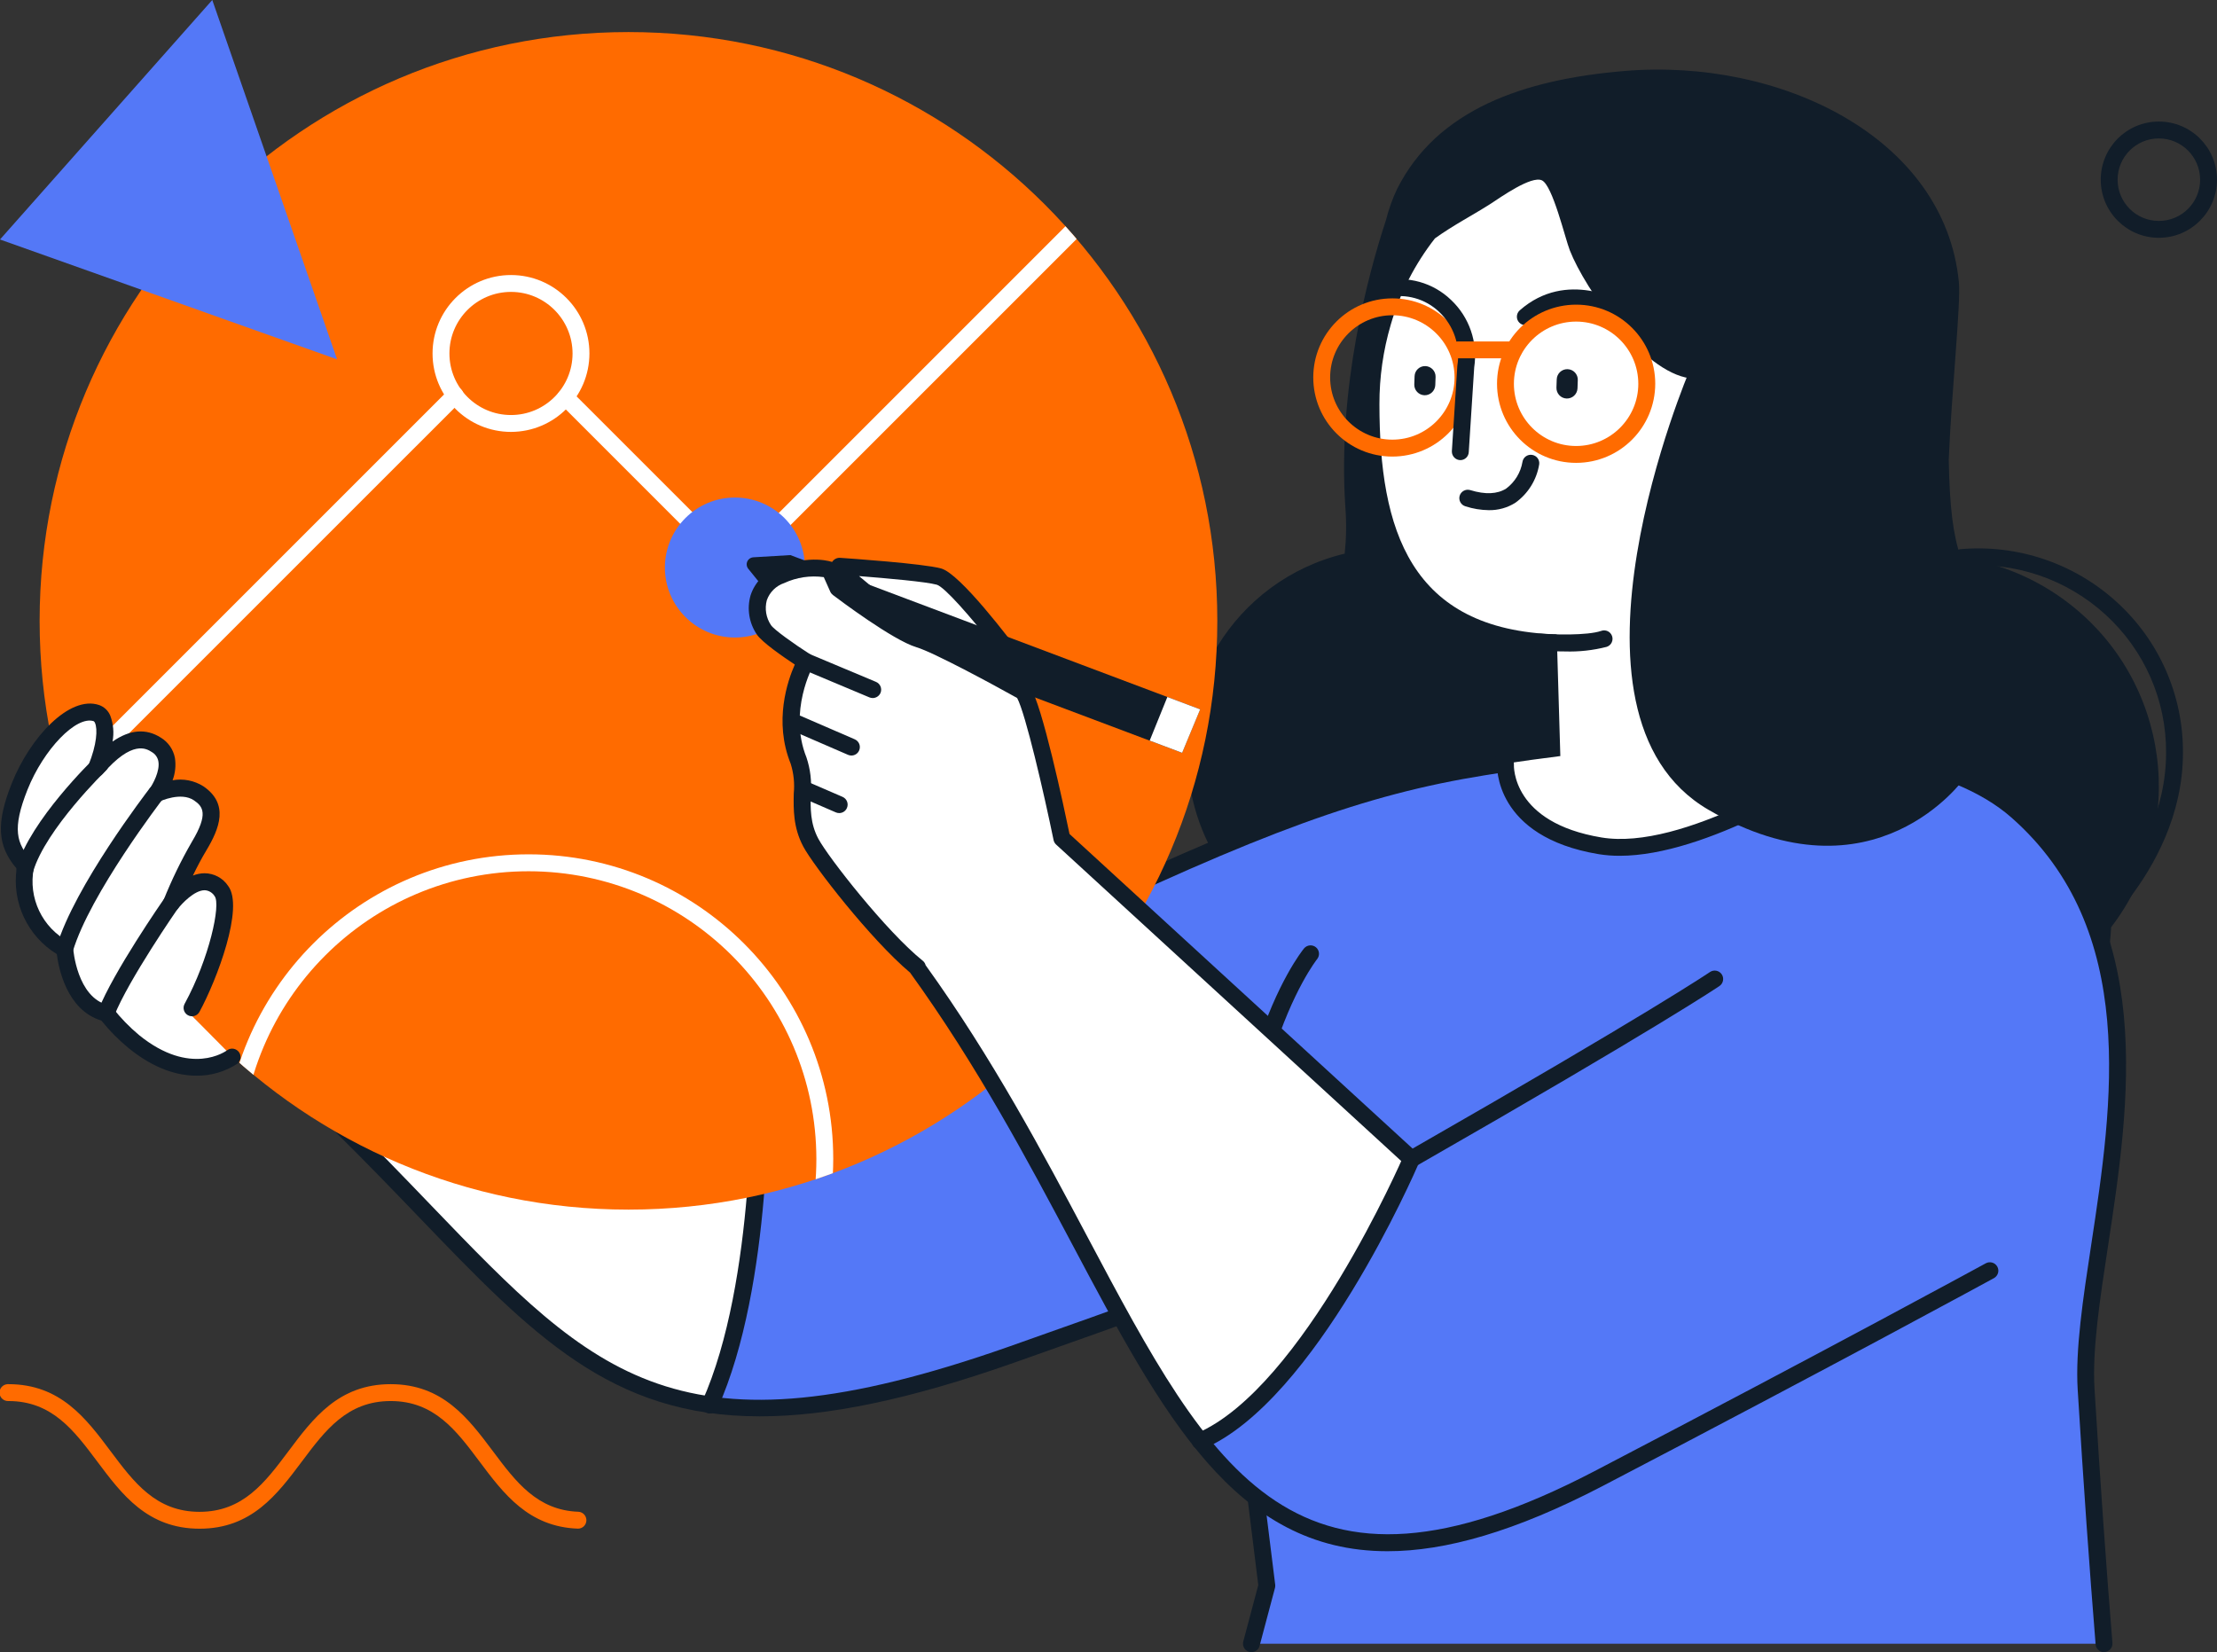 <?xml version="1.0" encoding="utf-8"?>
<!-- Generator: Adobe Illustrator 27.0.0, SVG Export Plug-In . SVG Version: 6.00 Build 0)  -->
<svg version="1.1" id="Group_4210" xmlns="http://www.w3.org/2000/svg" xmlns:xlink="http://www.w3.org/1999/xlink" x="0px" y="0px"
	 viewBox="0 0 381 283.95" style="enable-background:new 0 0 381 283.95;" xml:space="preserve">
<rect x="0" y="0" width="381" height="283.95" fill="#333333" stroke="none"/>
<style type="text/css">
	.st0{clip-path:url(#SVGID_00000022552513600089698230000003131404177905589376_);}
	.st1{fill:#111D29;}
	.st2{fill:#FFFFFF;}
	.st3{fill:#5478F7;}
	.st4{fill:#FF6B00;}
	.st5{clip-path:url(#SVGID_00000127749856562246822000000007267208907178505088_);}
	.st6{clip-path:url(#SVGID_00000078742189662664693110000004463007692717871790_);}
	.st7{clip-path:url(#SVGID_00000103234730722445198350000010181047942316433536_);}
	.st8{clip-path:url(#SVGID_00000079451280470324450230000004518366744060699582_);}
</style>
<g id="Group_4201">
	<g>
		<defs>
			<rect id="SVGID_1_" width="381" height="283.95"/>
		</defs>
		<clipPath id="SVGID_00000024704392136655165140000000013114379314173322_">
			<use xlink:href="#SVGID_1_"  style="overflow:visible;"/>
		</clipPath>
		<g id="Group_4200" style="clip-path:url(#SVGID_00000024704392136655165140000000013114379314173322_);">
			<path id="Path_6136" class="st1" d="M358.51,179.5c2.44-6.46,3.89-13.25,4.3-20.15c13.35-17.43,10.05-42.39-7.38-55.74
				c-5.39-4.13-11.74-6.81-18.45-7.78c-1.35-3.91-1.93-8.69-2.08-16.82c0.45-11.25,2.1-26.88,1.74-30.54
				c-2.44-24.8-30.59-38.53-57.47-36.27c-8.71,0.73-16.76,2.39-23.49,5.57c-1.66,0.78-3.26,1.68-4.79,2.68
				c-0.75,0.5-1.48,1.02-2.19,1.57c-2.86,2.21-5.31,4.92-7.22,7.99c-0.49,0.79-0.95,1.61-1.38,2.46c-0.82,1.73-1.46,3.54-1.93,5.4
				c-3.01,9.16-8.36,28.78-6.96,49.39c0.2,2.63,0.16,5.27-0.12,7.89c-18.93,4.54-30.61,23.57-26.07,42.5
				c0.81,3.39,2.13,6.65,3.89,9.65c3.15,6.38,8.88,12,18.25,15.23c1.79,0.65,3.62,1.16,5.49,1.52c3.76,0.78,7.58,1.23,11.42,1.32
				c20.58,0.66,52.74,4.8,77.74,8.43c2.4,0.59,4.86,0.95,7.33,1.08C346.25,177.44,358.51,179.51,358.51,179.5"/>
			<path id="Path_6137" class="st2" d="M196.53,150.51c0,0-15.21,10.95-65.98,33.96l-72.58-36.41c0,0-26.26,23.99-18.79,27.47
				c57.37,48.74,58.42,84.08,134.65,57.3c40.57-14.25,63.82-23.44,63.82-23.44L196.53,150.51z"/>
			<path id="Path_6138" class="st3" d="M346.6,139.39c-10.45-9.19-29.55-11.73-48.29-11.59c-10.09,0.14-20.15,0.85-30.16,2.12
				c-5.14,0.64-9.67,1.32-13.24,1.89c-17,2.74-32.1,7.6-57.94,19.31c0,0-43.97,23.17-66.41,33.35c0.09,29.61-5.35,47.2-9.97,56.79
				c13.12,2.22,29.55-0.1,53.25-8.43c12.69-4.46,23.68-8.42,32.8-11.76c3.77,7.96,6.37,13.42,6.37,13.42l4.72,38.04l-2.65,9.97
				h146.53c-0.84-10.72-2.15-28.57-3.08-43.75C357.03,214.5,377.8,166.82,346.6,139.39"/>
			<path id="Path_6139" class="st1" d="M361.59,283.95c-0.76,0-1.38-0.58-1.45-1.33c-1.05-12.89-2.09-27.62-3.08-43.78
				c-0.42-6.86,0.91-15.62,2.32-24.89c3.67-24.13,8.23-54.15-13.74-73.47c-5.08-4.46-12.78-7.64-22.88-9.45
				c-0.79-0.12-1.33-0.87-1.21-1.66c0.12-0.79,0.87-1.33,1.66-1.21c0.02,0,0.04,0.01,0.06,0.01c10.63,1.9,18.8,5.3,24.28,10.12
				c23.17,20.36,18.47,51.26,14.69,76.08c-1.39,9.11-2.69,17.72-2.29,24.27c0.99,16.14,2.03,30.86,3.08,43.72
				c0.07,0.8-0.53,1.5-1.33,1.57C361.67,283.94,361.63,283.95,361.59,283.95"/>
			<path id="Path_6140" class="st1" d="M130.57,243.42c-25.65,0-39.11-13.99-58.6-34.27c-9.29-9.66-19.82-20.61-33.78-32.44
				c-0.94-0.6-1.57-1.57-1.75-2.67c-1.06-6.92,16.93-23.76,20.55-27.07c0.44-0.41,1.09-0.5,1.63-0.23l71.96,36.1
				c49.47-22.46,64.95-33.42,65.1-33.53c0.65-0.47,1.56-0.32,2.03,0.33c0.47,0.65,0.32,1.56-0.33,2.03l0,0
				c-0.63,0.45-15.9,11.29-66.23,34.11c-0.4,0.18-0.86,0.17-1.25-0.02l-71.68-35.96c-8.44,7.83-19.49,19.96-18.9,23.81
				c0.03,0.28,0.22,0.51,0.48,0.6c0.28,0.13,0.51,0.35,0.66,0.61c13.88,11.8,24.35,22.69,33.6,32.31
				c28.33,29.46,42.55,44.25,99.29,24.32c40.08-14.08,63.54-23.34,63.77-23.43c0.75-0.29,1.59,0.07,1.88,0.82
				c0.29,0.75-0.07,1.59-0.82,1.88l0,0c-0.23,0.09-23.75,9.37-63.88,23.47C156.15,240.59,142.11,243.43,130.57,243.42"/>
			<path id="Path_6141" class="st1" d="M121.98,242.93c-0.8,0-1.45-0.65-1.45-1.45c0-0.2,0.04-0.41,0.13-0.59
				c9.3-20.7,8.46-56.02,8.45-56.37c0.01-0.8,0.68-1.44,1.48-1.43c0.75,0.01,1.37,0.6,1.42,1.35c0.04,1.47,0.87,36.33-8.7,57.64
				C123.07,242.59,122.55,242.93,121.98,242.93"/>
			<path id="Path_6142" class="st1" d="M215.06,283.95c-0.8,0-1.45-0.65-1.45-1.46c0-0.12,0.02-0.25,0.05-0.37l2.58-9.7l-4.65-37.53
				c-1.01-2.12-9.34-19.64-17.49-37c-5.08-10.82-9.09-19.46-11.93-25.67c-1.69-3.7-2.97-6.57-3.82-8.54
				c-1.54-3.57-1.95-4.53-0.55-5.2c37.83-18.13,55.79-24.7,76.87-28.1c4.36-0.7,8.51-1.3,12.67-1.82c0.79-0.11,1.53,0.44,1.64,1.23
				s-0.44,1.53-1.23,1.64c-0.02,0-0.03,0-0.05,0.01c-4.13,0.52-8.24,1.11-12.57,1.81c-20.55,3.31-38.17,9.72-74.95,27.31
				c2.78,7.02,21.45,46.69,34.12,73.3c0.07,0.14,0.11,0.29,0.13,0.45l4.72,38.05c0.02,0.19,0.01,0.37-0.04,0.55l-2.65,9.97
				C216.3,283.51,215.72,283.95,215.06,283.95"/>
			<path id="Path_6143" class="st2" d="M298.31,127.8c-2.26-6.61-3.61-14.83-4.38-22.96c-0.85-9.56-1.14-19.16-0.85-28.75
				l-2.67-11.08c-8.09-1.08-18.01-15.31-20.63-21.98c-0.81-2.07-2.94-11.14-4.79-12.03c-1.82-0.87-7.18,2.96-8.74,3.97
				c-2.96,1.91-6.54,3.75-9.65,6c-3.46,4.42-6.04,9.46-7.6,14.85c-1.3,4.43-1.95,9.01-1.94,13.63c0,21.53,5.19,38.8,30.47,39.58
				l0.62,20.91c-3.44,0.43-6.63,0.88-9.43,1.3c0,0.01-0.71,11.32,16.25,14.14c14.51,2.42,37.5-12.14,43.88-16.42
				C312.04,128.09,305.18,127.71,298.31,127.8"/>
			<path id="Path_6144" class="st4" d="M209.2,106.7c0,55.89-45.31,101.19-101.19,101.19S6.81,162.59,6.81,106.7
				C6.81,50.82,52.11,5.51,108,5.51C163.89,5.51,209.2,50.81,209.2,106.7"/>
			<path id="Path_6145" class="st3" d="M57.93,61.76L36.48,0L0,41.16L57.93,61.76z"/>
		</g>
	</g>
</g>
<g id="Group_4203" transform="translate(6.806 5.509)">
	<g>
		<defs>
			<path id="SVGID_00000171703308372496284130000010905814002658963586_" d="M0,101.19c0,55.89,45.31,101.2,101.19,101.2
				s101.2-45.31,101.2-101.19C202.39,45.31,157.08,0,101.2,0c0,0,0,0,0,0C45.31,0,0,45.31,0,101.19"/>
		</defs>
		<clipPath id="SVGID_00000026852964861028505020000001790794636532443064_">
			<use xlink:href="#SVGID_00000171703308372496284130000010905814002658963586_"  style="overflow:visible;"/>
		</clipPath>
		<g id="Group_4202" style="clip-path:url(#SVGID_00000026852964861028505020000001790794636532443064_);">
			<path id="Path_6146" class="st2" d="M119.68,93.51c-0.39,0-0.75-0.15-1.03-0.43L89.36,63.79c-0.56-0.58-0.54-1.5,0.04-2.05
				c0.56-0.54,1.45-0.54,2.01,0L119.68,90l81.68-81.68c0.57-0.57,1.49-0.57,2.05,0s0.57,1.49,0,2.05l0,0l-82.71,82.71
				C120.43,93.35,120.06,93.51,119.68,93.51"/>
			<path id="Path_6147" class="st3" d="M131.52,92.03c0,6.64-5.39,12.03-12.03,12.03s-12.03-5.39-12.03-12.03
				c0-6.64,5.39-12.03,12.03-12.03C126.14,80,131.52,85.38,131.52,92.03"/>
			<path id="Path_6148" class="st2" d="M2.96,132.33c-0.8,0-1.45-0.65-1.45-1.45c0-0.39,0.15-0.76,0.43-1.03l68.43-68.43
				c0.56-0.58,1.47-0.6,2.05-0.04c0.58,0.56,0.6,1.47,0.04,2.05c-0.01,0.01-0.03,0.03-0.04,0.04L3.98,131.9
				C3.71,132.17,3.34,132.33,2.96,132.33"/>
			<path id="Path_6149" class="st2" d="M81.01,68.72c-7.45,0-13.48-6.04-13.48-13.48s6.04-13.48,13.48-13.48
				c7.44,0,13.48,6.04,13.48,13.48C94.48,62.68,88.45,68.71,81.01,68.72 M81.01,44.66c-5.84,0-10.58,4.74-10.58,10.58
				c0,5.84,4.74,10.58,10.58,10.58c5.84,0,10.58-4.74,10.58-10.58C91.58,49.4,86.85,44.66,81.01,44.66"/>
			<path id="Path_6150" class="st2" d="M84.04,246.02c-28.91,0-52.35-23.44-52.35-52.35s23.44-52.35,52.35-52.35
				s52.35,23.44,52.35,52.35c0,0,0,0,0,0C136.35,222.57,112.94,245.99,84.04,246.02 M84.04,144.23c-27.31,0-49.44,22.14-49.44,49.45
				c0,27.31,22.14,49.44,49.45,49.44c27.31,0,49.44-22.14,49.44-49.45C133.45,166.38,111.33,144.26,84.04,144.23"/>
		</g>
	</g>
</g>
<g id="Group_4205">
	<g>
		<defs>
			<rect id="SVGID_00000057123449341698360270000000045427252429796026_" width="381" height="283.95"/>
		</defs>
		<clipPath id="SVGID_00000055675642917590821650000011209790054381195161_">
			<use xlink:href="#SVGID_00000057123449341698360270000000045427252429796026_"  style="overflow:visible;"/>
		</clipPath>
		<g id="Group_4204" style="clip-path:url(#SVGID_00000055675642917590821650000011209790054381195161_);">
			<path id="Path_6152" class="st1" d="M364.76,155.01c-0.8,0-1.45-0.65-1.45-1.45c0-0.32,0.11-0.63,0.3-0.88
				c3.94-5.14,8.64-13.35,8.64-23.29c0.06-9.05-3.74-17.7-10.45-23.79c-6.7-6.11-15.66-9.13-24.69-8.32
				c-0.8,0.05-1.49-0.56-1.54-1.36c-0.05-0.77,0.51-1.44,1.28-1.53c9.84-0.88,19.61,2.41,26.91,9.07
				c7.31,6.63,11.45,16.06,11.39,25.93c0,10.76-5.03,19.57-9.24,25.06C365.63,154.8,365.21,155.01,364.76,155.01"/>
			<path id="Path_6153" class="st1" d="M278.36,147.08c-1.21,0.01-2.43-0.09-3.63-0.28c-17.99-3-17.49-15.14-17.46-15.66
				c0.05-0.8,0.73-1.41,1.53-1.37c0.8,0.05,1.41,0.73,1.37,1.53c-0.02,0.42-0.33,10.07,15.04,12.63c13.9,2.32,36.3-11.8,42.83-16.19
				c0.65-0.47,1.56-0.32,2.03,0.34c0.47,0.65,0.32,1.56-0.34,2.03c-0.02,0.02-0.05,0.03-0.07,0.05
				C313.43,134.34,293.21,147.08,278.36,147.08"/>
			<path id="Path_6154" class="st4" d="M34.3,262.73c-8.94,0-13.34-5.87-17.59-11.55c-4-5.34-7.78-10.39-15.26-10.39
				c-0.8,0.04-1.48-0.57-1.53-1.37s0.57-1.48,1.37-1.53c0.05,0,0.1,0,0.15,0c8.94,0,13.34,5.87,17.59,11.55
				c4,5.34,7.78,10.39,15.26,10.39s11.26-5.05,15.26-10.39c4.25-5.68,8.65-11.55,17.59-11.55s13.33,5.87,17.59,11.55
				c3.9,5.21,7.59,10.14,14.7,10.38c0.8,0.06,1.4,0.76,1.34,1.56c-0.06,0.76-0.68,1.34-1.44,1.34c-8.5-0.29-12.79-6.01-16.93-11.54
				c-4-5.34-7.78-10.39-15.26-10.39s-11.26,5.05-15.26,10.39C47.63,256.85,43.24,262.73,34.3,262.73"/>
			<path id="Path_6155" class="st1" d="M213,235.94c-0.75,0-1.37-0.57-1.44-1.32c-4.6-50.06,11.85-70.77,12.55-71.63
				c0.52-0.61,1.43-0.69,2.05-0.18c0.6,0.51,0.69,1.4,0.2,2.02c-0.17,0.2-16.39,20.79-11.91,69.53c0.07,0.8-0.51,1.51-1.31,1.58
				c0,0,0,0,0,0C213.09,235.94,213.04,235.94,213,235.94"/>
			<path id="Path_6156" class="st2" d="M144.3,97.32c0,0,14.05,0.94,17.08,1.78s13.46,14.91,13.46,14.91l-17.54-5.64
				C157.3,108.36,143.07,98.03,144.3,97.32"/>
			<path id="Path_6157" class="st1" d="M174.83,115.46c-0.15,0-0.3-0.02-0.45-0.07l-17.54-5.65c-0.15-0.05-0.28-0.12-0.41-0.21
				c-13.79-10.02-13.72-11.36-13.68-12.17c0.03-0.54,0.33-1.03,0.8-1.3c0.25-0.14,0.54-0.21,0.82-0.19
				c1.45,0.1,14.28,0.98,17.37,1.83c3.26,0.9,11.72,12.05,14.24,15.44c0.48,0.64,0.34,1.55-0.3,2.03
				C175.45,115.36,175.15,115.46,174.83,115.46 M157.97,107.05l12.91,4.15c-4.2-5.37-8.58-10.33-9.89-10.71
				c-1.84-0.51-8.62-1.11-13.36-1.48C150.05,101.1,154.18,104.3,157.97,107.05"/>
			<path id="Path_6158" class="st1" d="M203.15,129.39l-70.41-26.51l-4.15-5.13c-0.42-0.52-0.34-1.28,0.18-1.7
				c0.2-0.16,0.44-0.25,0.69-0.27l6.37-0.38l70.42,26.51L203.15,129.39z"/>
			<path id="Path_6159" class="st1" d="M262.13,55.88c-0.8,0-1.45-0.65-1.45-1.45c0-0.42,0.18-0.81,0.49-1.09
				c8.12-7.15,17.7-1.43,17.79-1.37c0.69,0.41,0.92,1.3,0.51,1.99c-0.41,0.69-1.3,0.92-1.99,0.51c-0.01-0.01-0.03-0.02-0.04-0.03
				c-0.32-0.19-7.86-4.64-14.36,1.07C262.83,55.75,262.49,55.88,262.13,55.88"/>
			<path id="Path_6160" class="st1" d="M255.85,87.68c-1.36-0.02-2.71-0.24-4-0.66c-0.77-0.22-1.22-1.02-1.01-1.79
				c0.22-0.77,1.02-1.22,1.79-1.01c0.02,0.01,0.05,0.01,0.07,0.02c2.55,0.78,4.62,0.69,6.14-0.27c1.49-1.11,2.49-2.75,2.8-4.58
				c0.12-0.79,0.86-1.34,1.66-1.21c0.78,0.12,1.32,0.83,1.22,1.61c-0.43,2.66-1.9,5.04-4.09,6.61
				C259.06,87.27,257.47,87.71,255.85,87.68"/>
			<path id="Path_6161" class="st1" d="M269.23,68.49c1,0.03,1.83-0.75,1.87-1.75l0.05-1.41c0.04-1-0.74-1.84-1.74-1.88
				c-1-0.04-1.84,0.74-1.88,1.74c0,0.01,0,0.02,0,0.02l-0.05,1.41C267.45,67.62,268.23,68.46,269.23,68.49"/>
			<path id="Path_6162" class="st1" d="M244.79,67.93c1,0.03,1.83-0.75,1.87-1.75l0.05-1.4c0.03-1-0.76-1.83-1.76-1.86
				c-0.99-0.03-1.82,0.75-1.85,1.74l-0.05,1.41C243.02,67.06,243.8,67.89,244.79,67.93"/>
			<path id="Path_6163" class="st1" d="M290.41,63.53c0,0-25.28,59.07,3.19,75.64s43.96-5.38,43.96-5.38L290.41,63.53z"/>
			<path id="Path_6164" class="st2" d="M308.99,161.79l-66.43,37.39l-60.09-55.11c0,0-4.6-22.29-6.65-25.2
				c0,0-14.05-7.87-17.95-9.04s-13.88-8.73-13.88-8.73l-1.41-3.14c0,0-3.2-1.22-8.37,0.89c-4.81,1.96-4.72,6.05-3.65,9.23
				s7.88,5.6,7.88,5.6s-4.73,8.34-1.22,17.04c1.62,4.02-0.69,8.86,2.09,14.09c1.74,3.26,11.9,16.26,18.32,21.43
				c44.02,61.06,45.37,125.24,117.01,87.88c41.17-21.47,67.3-35.75,67.3-35.75L308.99,161.79z"/>
			<path id="Path_6165" class="st1" d="M149.98,119.97c-0.19,0-0.38-0.04-0.56-0.11l-11.51-4.83c-0.73-0.33-1.05-1.19-0.72-1.92
				c0.32-0.7,1.12-1.03,1.84-0.75l11.51,4.83c0.74,0.31,1.09,1.16,0.78,1.9C151.09,119.62,150.56,119.97,149.98,119.97"/>
			<path id="Path_6166" class="st1" d="M146.32,129.85c-0.2,0-0.39-0.04-0.58-0.12l-9.35-4.05c-0.74-0.32-1.07-1.17-0.76-1.91
				s1.17-1.07,1.91-0.76l9.35,4.05c0.74,0.32,1.08,1.17,0.76,1.91C147.43,129.5,146.9,129.85,146.32,129.85"/>
			<path id="Path_6167" class="st1" d="M144.22,139.74c-0.2,0-0.39-0.04-0.58-0.12l-5.66-2.45c-0.74-0.32-1.07-1.17-0.76-1.91
				s1.17-1.07,1.91-0.76l5.66,2.45c0.74,0.32,1.08,1.17,0.76,1.91C145.32,139.4,144.8,139.74,144.22,139.74"/>
			<path id="Path_6168" class="st4" d="M270.86,79.55c-7.51,0-13.59-6.09-13.59-13.6c0-7.51,6.09-13.59,13.6-13.59
				c7.5,0,13.59,6.09,13.59,13.59C284.45,73.46,278.37,79.55,270.86,79.55 M270.86,55.27c-5.9,0-10.69,4.79-10.69,10.69
				s4.79,10.69,10.69,10.69s10.69-4.79,10.69-10.69c0,0,0,0,0,0C281.54,60.05,276.76,55.27,270.86,55.27"/>
			<path id="Path_6169" class="st4" d="M239.28,78.47c-7.51,0-13.59-6.09-13.59-13.6c0-7.51,6.09-13.59,13.6-13.59
				c7.51,0,13.59,6.09,13.59,13.6C252.87,72.38,246.79,78.46,239.28,78.47 M239.28,54.18c-5.9,0-10.69,4.79-10.69,10.69
				c0,5.9,4.79,10.69,10.69,10.69c5.9,0,10.69-4.79,10.69-10.69C249.97,58.97,245.18,54.19,239.28,54.18"/>
			<path id="Path_6170" class="st1" d="M250.96,79.08c-0.81-0.01-1.46-0.68-1.45-1.49c0-0.02,0-0.04,0-0.06l0.94-14.68
				c0.56-3.4-0.6-6.86-3.1-9.22c-2.38-2.29-5.75-3.23-8.97-2.51c-0.13,0.03-0.25,0.06-0.37,0.09c-0.78,0.2-1.57-0.27-1.76-1.05
				c-0.2-0.78,0.27-1.57,1.05-1.76l0,0c0.16-0.04,0.31-0.08,0.47-0.11c4.16-0.93,8.51,0.29,11.58,3.24c3.16,2.97,4.65,7.3,4,11.59
				l-0.94,14.61C252.36,78.49,251.73,79.08,250.96,79.08"/>
			<path id="Path_6171" class="st4" d="M260.23,61.58h-9.74c-0.8-0.04-1.42-0.73-1.37-1.53c0.04-0.74,0.63-1.33,1.37-1.37h9.74
				c0.8,0.04,1.42,0.73,1.37,1.53C261.57,60.94,260.97,61.54,260.23,61.58"/>
			<path id="Path_6172" class="st3" d="M274.66,254.12c41.17-21.47,77.01-40.91,77.01-40.91l-31.83-59.09l-77.28,45.06
				c-17.33,38.69-36.31,48.5-36.31,48.5C224.4,270.03,247.36,268.36,274.66,254.12"/>
			<path id="Path_6173" class="st1" d="M238.43,266.6c-26.17,0-38.58-23.38-54.11-52.64c-7.67-14.44-16.36-30.8-27.92-46.8
				c-6.81-5.73-16.65-18.45-18.35-21.66c-1.75-3.29-1.69-6.4-1.64-9.13c0.17-1.72-0.01-3.45-0.52-5.09
				c-2.96-7.32-0.53-14.3,0.7-17.07c-2.07-1.37-5.64-3.84-6.52-5.16c-1.34-1.97-1.74-4.44-1.08-6.74c0.73-2.24,2.46-4.01,4.68-4.79
				c5.64-2.3,9.29-0.96,9.44-0.9c0.36,0.14,0.65,0.41,0.81,0.76l1.26,2.8c2.95,2.21,10.24,7.42,13.12,8.28
				c4,1.19,17.66,8.84,18.24,9.16c0.19,0.11,0.35,0.25,0.48,0.43c2.04,2.9,5.82,20.64,6.78,25.28l58.96,54.07
				c40.71-23.3,51-30.27,51.1-30.34c0.66-0.45,1.57-0.28,2.02,0.38s0.28,1.57-0.38,2.02l0,0c-0.1,0.07-10.57,7.16-52.21,30.99
				c-0.55,0.31-1.23,0.24-1.7-0.19l-60.09-55.11c-0.23-0.21-0.38-0.48-0.44-0.78c-1.69-8.2-4.82-21.73-6.26-24.41
				c-4.12-2.3-14.34-7.84-17.32-8.73c-4.02-1.2-13.3-8.18-14.34-8.97c-0.19-0.15-0.35-0.34-0.45-0.56l-1.12-2.51
				c-2.31-0.32-4.67,0.03-6.78,1.01c-1.41,0.47-2.52,1.56-3.01,2.96c-0.39,1.46-0.13,3.02,0.72,4.28c0.5,0.76,3.9,3.2,6.76,5.03
				c0.65,0.42,0.86,1.27,0.48,1.94c-0.04,0.07-4.33,7.86-1.14,15.78c0.67,2.01,0.92,4.13,0.73,6.24c-0.05,2.5-0.1,5.09,1.3,7.71
				c1.7,3.2,11.72,15.98,17.95,20.98c0.24,0.19,0.41,0.46,0.49,0.76c11.53,16.02,20.19,32.33,27.83,46.73
				c21.45,40.4,35.62,67.09,87.1,40.24c40.68-21.22,67.02-35.6,67.28-35.74c0.71-0.38,1.59-0.11,1.97,0.59
				c0.38,0.7,0.12,1.57-0.57,1.96c-0.26,0.14-26.62,14.53-67.33,35.77C260.42,263.2,248.42,266.61,238.43,266.6"/>
			<path id="Path_6174" class="st1" d="M206.25,249.13c-0.8,0-1.45-0.65-1.45-1.45c0-0.58,0.35-1.11,0.88-1.34
				c18.23-7.81,35.38-47.34,35.55-47.74c0.33-0.73,1.19-1.06,1.92-0.73c0.72,0.32,1.05,1.15,0.75,1.88
				c-0.72,1.67-17.78,40.99-37.08,49.26C206.64,249.09,206.45,249.13,206.25,249.13"/>
		</g>
	</g>
</g>
<g id="Group_4207" transform="translate(128.324 95.403)">
	<g>
		<defs>
			<path id="SVGID_00000176038503453637513590000018315847605357638793_" d="M1.14,0.38C0.47,0.41-0.04,0.99,0,1.65
				C0.02,1.9,0.11,2.15,0.27,2.34l4.15,5.13l70.41,26.51l3.1-7.47L7.51,0L1.14,0.38z"/>
		</defs>
		<clipPath id="SVGID_00000182511782392181261650000008247739014110717334_">
			<use xlink:href="#SVGID_00000176038503453637513590000018315847605357638793_"  style="overflow:visible;"/>
		</clipPath>
		<g id="Group_4206" style="clip-path:url(#SVGID_00000182511782392181261650000008247739014110717334_);">
			<path id="Path_6175" class="st2" d="M67.97,35.05l5.28-13.03l10.63,4.75l-8.55,14.21L67.97,35.05z"/>
		</g>
	</g>
</g>
<g id="Group_4209">
	<g>
		<defs>
			<rect id="SVGID_00000127032747828669083210000004170939744324600762_" width="381" height="283.95"/>
		</defs>
		<clipPath id="SVGID_00000014598155458750324850000005703991690870614702_">
			<use xlink:href="#SVGID_00000127032747828669083210000004170939744324600762_"  style="overflow:visible;"/>
		</clipPath>
		<g id="Group_4208" style="clip-path:url(#SVGID_00000014598155458750324850000005703991690870614702_);">
			<path id="Path_6177" class="st1" d="M371.01,40.87c-5.52,0-9.99-4.47-9.99-9.99s4.47-9.99,9.99-9.99s9.99,4.47,9.99,9.99
				c0,0,0,0,0,0C380.99,36.39,376.53,40.86,371.01,40.87 M371.01,23.79c-3.91,0-7.09,3.17-7.09,7.09s3.17,7.09,7.09,7.09
				s7.09-3.17,7.09-7.09l0,0C378.09,26.97,374.92,23.8,371.01,23.79"/>
			<path id="Path_6178" class="st2" d="M37.95,153.69c-4.95-5.88-8.52,1.55-8.52,1.55c1.36-3.39,2.95-6.68,4.78-9.85
				c2.63-4.37,2.89-7.05-0.07-9.07s-7.28,0.06-7.28,0.06s4.14-5.74,0-8.39c-2.87-1.83-6.03,0.03-10.17,4.83
				c2.02-4.97,1.74-9.66-0.13-10.29c-4.11-1.39-10.29,5.31-13.19,12.6s-2.01,10.42,1.02,13.69c-1.14,5.72,1.59,11.51,6.72,14.28
				c0,0,0.61,9.47,7.13,11.02c0,0,6,5.4,8.23,6.87c3.65,2.4,13.46,0.6,13.46,0.6l-7.41-7.47C36.76,168.01,40.47,156.68,37.95,153.69
				"/>
			<path id="Path_6179" class="st1" d="M11.12,164.55c-0.8,0-1.45-0.65-1.45-1.45c0-0.14,0.02-0.28,0.06-0.41
				c3.07-10.37,15.46-26.51,15.98-27.19c0.49-0.64,1.4-0.75,2.04-0.26c0.64,0.49,0.75,1.4,0.26,2.04
				c-0.13,0.16-12.58,16.39-15.5,26.24C12.33,164.13,11.77,164.55,11.12,164.55"/>
			<path id="Path_6180" class="st1" d="M4.3,150.86c-0.8,0-1.46-0.64-1.46-1.45c0-0.14,0.02-0.28,0.06-0.41
				c2.38-8.07,12.88-18.27,13.33-18.7c0.58-0.55,1.5-0.52,2.05,0.06c0.54,0.57,0.53,1.48-0.04,2.03c-0.1,0.1-10.4,10.1-12.56,17.44
				C5.5,150.43,4.93,150.85,4.3,150.86"/>
			<path id="Path_6181" class="st1" d="M18.25,175.57c-0.8,0-1.45-0.65-1.45-1.45c0-0.18,0.03-0.36,0.1-0.53
				c2.56-6.51,10.98-18.66,11.34-19.18c0.46-0.66,1.36-0.82,2.02-0.36c0.66,0.46,0.82,1.36,0.36,2.02
				c-0.09,0.12-8.59,12.39-11.02,18.58C19.39,175.21,18.85,175.57,18.25,175.57"/>
			<path id="Path_6182" class="st1" d="M33.75,184.87c-3.13,0-7.14-1.07-11.67-4.75c-1.71-1.41-3.27-2.99-4.66-4.72
				c-5.94-1.79-7.35-9.02-7.66-11.43c-5.03-3.08-7.74-8.86-6.9-14.69c-3.35-3.91-3.55-7.85-0.83-14.67
				c3.14-7.88,9.92-15.16,15-13.44c0.87,0.3,1.57,0.97,1.92,1.82c0.54,1.42,0.67,2.97,0.39,4.46c2.98-2.07,5.76-2.3,8.31-0.67
				c1.25,0.76,2.13,2.02,2.41,3.47c0.2,1.3,0.06,2.63-0.4,3.85c1.83-0.33,3.72,0.04,5.3,1.04c4.45,3.04,2.75,7.27,0.5,11.02
				c-0.84,1.39-1.63,2.91-2.31,4.32c0.64-0.26,1.32-0.39,2.01-0.4c1.62,0.01,3.14,0.82,4.04,2.17c2.8,3.66-1.91,16.12-4.93,21.67
				c-0.39,0.7-1.28,0.95-1.98,0.56c-0.69-0.39-0.94-1.25-0.57-1.94c4.28-7.86,6.25-17.1,5.17-18.51c-0.37-0.61-1.01-1-1.72-1.03
				c-1.78,0-3.95,2.34-4.57,3.15c-0.49,0.64-1.4,0.76-2.04,0.27c-0.52-0.39-0.71-1.08-0.47-1.68c1.39-3.47,3.02-6.84,4.89-10.07
				c2.9-4.83,1.88-6.08,0.35-7.12c-2.22-1.51-5.8,0.15-5.83,0.17c-0.73,0.34-1.59,0.03-1.93-0.69c-0.22-0.48-0.17-1.04,0.13-1.46
				c0.53-0.74,1.84-3.05,1.51-4.76c-0.13-0.66-0.54-1.23-1.12-1.56c-0.92-0.59-3.35-2.14-8.44,3.76c-0.52,0.61-1.44,0.67-2.05,0.15
				c-0.47-0.41-0.63-1.07-0.4-1.64c1.45-3.57,1.6-6.23,1.12-7.29c-0.04-0.11-0.11-0.21-0.21-0.28c-2.98-1-8.61,4.82-11.38,11.76
				c-2.69,6.76-1.91,9.31,0.74,12.16c0.33,0.36,0.46,0.86,0.34,1.34c-1,5.1,1.45,10.25,6.05,12.67c0.42,0.24,0.68,0.68,0.72,1.16
				c0.01,0.08,0.63,8.42,6.02,9.7c0.33,0.08,0.62,0.27,0.82,0.54c1.33,1.69,2.83,3.24,4.49,4.62c8.84,7.17,14.91,2.77,15.16,2.58
				c0.66-0.46,1.56-0.29,2.02,0.37c0.42,0.61,0.31,1.45-0.25,1.93C38.75,184.16,36.28,184.91,33.75,184.87"/>
			<path id="Path_6183" class="st1" d="M268.94,111.96c-2.16,0-3.96-0.12-4.35-0.15c-0.8-0.06-1.4-0.75-1.34-1.55
				s0.75-1.4,1.55-1.35l0,0c2.06,0.15,7.94,0.35,10.37-0.48c0.75-0.28,1.59,0.11,1.86,0.86c0.28,0.75-0.11,1.59-0.86,1.86
				c-0.02,0.01-0.04,0.01-0.05,0.02C273.77,111.77,271.36,112.04,268.94,111.96"/>
		</g>
	</g>
</g>
</svg>
